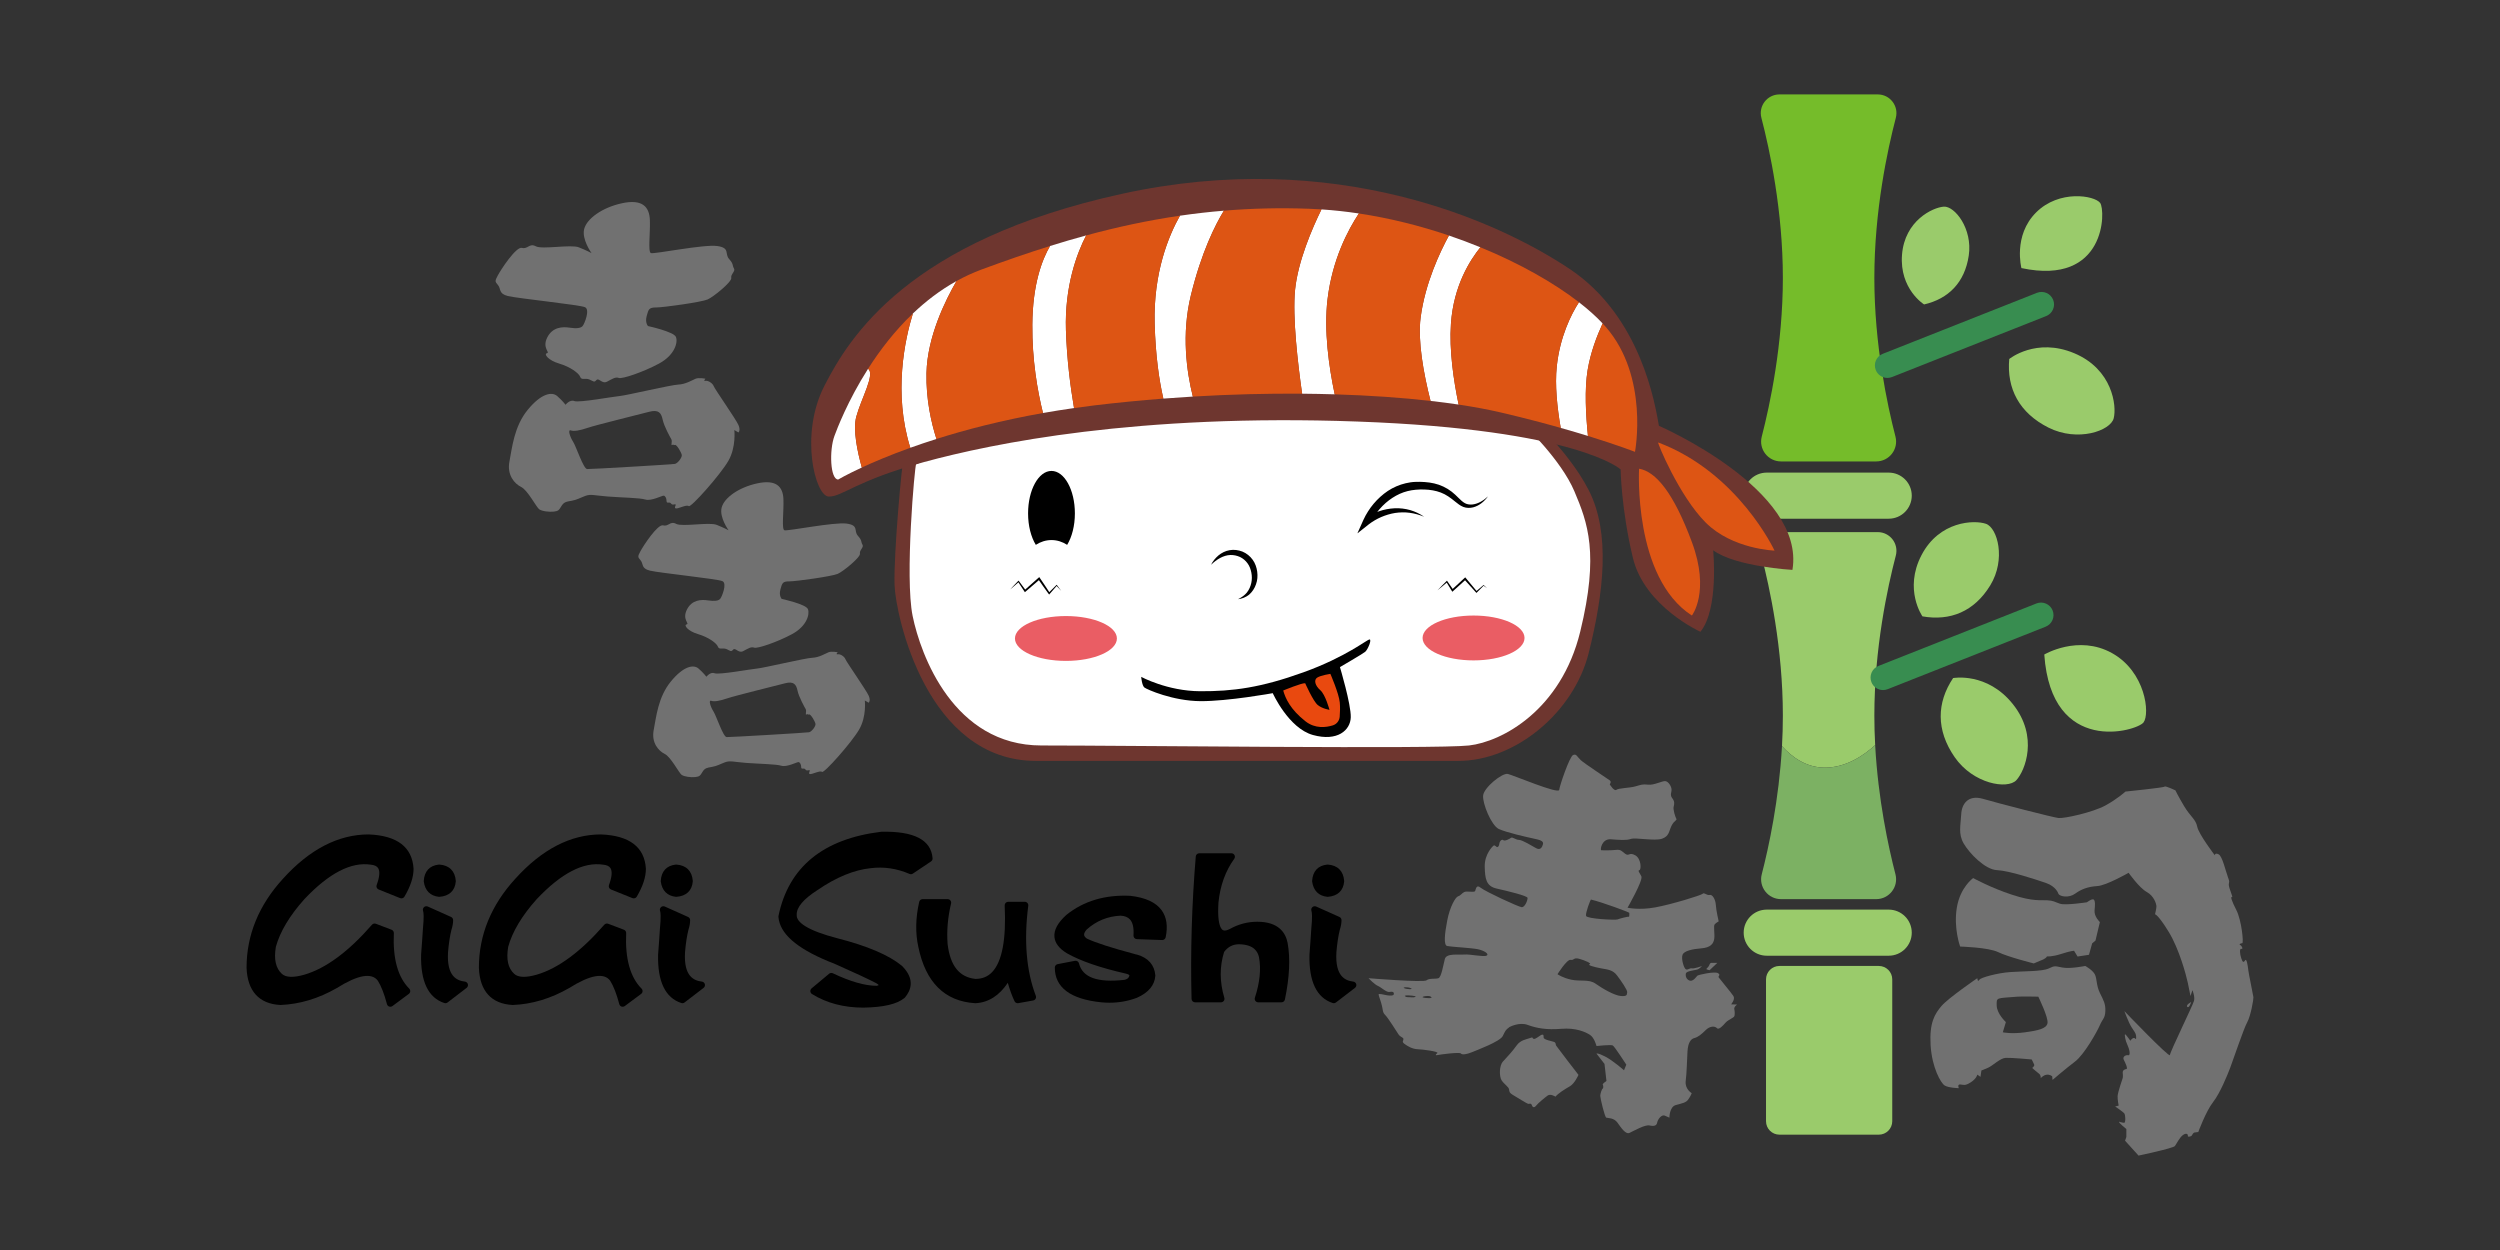 <?xml version="1.0" encoding="utf-8"?>
<!-- Generator: Adobe Illustrator 24.3.0, SVG Export Plug-In . SVG Version: 6.00 Build 0)  -->
<svg version="1.1" xmlns="http://www.w3.org/2000/svg" xmlns:xlink="http://www.w3.org/1999/xlink" x="0px" y="0px" width="1200px"
	 height="600px" viewBox="0 0 1200 600" enable-background="new 0 0 1200 600" xml:space="preserve">
<rect x="0" y="0" width="1200" height="600" fill="#333333" stroke="none"/>
<g id="BACKGROUND" display="none">
</g>
<g id="_x32_">
</g>
<g id="_x31_">
	<g>
		<g>
			<path d="M181.742,426.951l10.319,4.149c0.768,0.307,1.65,0.011,2.073-0.704c2.908-4.921,4.382-9.397,4.379-13.401
				c-0.627-10.396-7.861-15.937-21.569-16.472c-14.543,0-28.384,7.166-41.131,21.29c-11.586,12.672-17.461,27.011-17.46,42.678
				c0.382,11.167,5.971,17.355,16.163,17.896c0.053,0.001,0.103,0.003,0.156,0.001c9.169-0.365,18.232-3.088,26.996-8.127
				c10.132-6.367,16.782-7.511,19.707-3.505c1.602,2.538,3.072,6.317,4.37,11.233c0.142,0.539,0.542,0.972,1.069,1.157
				c0.181,0.063,0.369,0.094,0.555,0.094c0.356,0,0.708-0.114,1.002-0.331l7.872-5.85c0.392-0.292,0.638-0.739,0.674-1.226
				c0.036-0.487-0.143-0.966-0.488-1.31c-5.442-5.44-7.925-14.393-7.381-26.609c0.032-0.724-0.404-1.387-1.081-1.645l-7.553-2.873
				c-0.658-0.247-1.401-0.062-1.864,0.467c-11.221,12.885-22.121,20.945-32.39,23.957c-5.261,1.521-8.911,1.394-10.844-0.369
				c-2.969-2.721-3.916-6.966-2.897-12.974c1.989-7.275,6.617-15,13.728-22.931c11.736-12.42,22.44-17.974,31.904-16.503
				c1.748,0.179,2.883,0.725,3.469,1.668c0.936,1.505,0.686,4.305-0.723,8.098C180.477,425.662,180.897,426.612,181.742,426.951z"/>
			<path d="M223.158,471.17c-3.804-0.466-8.783-2.433-8.105-14.046c0.343-4.19,0.896-7.837,1.642-10.839
				c0.537-1.635,0.81-3.188,0.81-4.617c0-0.663-0.389-1.263-0.993-1.533l-11.17-5c-0.613-0.273-1.329-0.159-1.822,0.296
				c-0.494,0.453-0.671,1.157-0.449,1.79c0.232,0.665,0.529,2.698-0.088,8.882c-0.072,0.856-0.197,2.729-0.375,5.621
				c-0.176,2.837-0.335,4.981-0.473,6.373c-0.004,0.042-0.007,0.084-0.008,0.127c-0.302,12.899,3.451,20.716,11.157,23.231
				c0.171,0.056,0.346,0.083,0.521,0.083c0.365,0,0.726-0.119,1.022-0.347l9.149-7.02c0.541-0.416,0.777-1.117,0.598-1.775
				C224.395,471.738,223.835,471.253,223.158,471.17z"/>
			<path d="M210.649,430.467c0.059,0.007,0.119,0.01,0.178,0.01c0.04,0,0.081-0.001,0.122-0.004
				c4.701-0.341,7.481-2.968,7.829-7.396c0.007-0.084,0.007-0.168,0.001-0.254c-0.343-4.705-3.124-7.485-7.83-7.829
				c-0.093-0.008-0.191-0.007-0.286,0.003c-4.423,0.435-7,3.225-7.257,7.855c-0.006,0.108-0.002,0.218,0.013,0.325
				C204.023,427.508,206.523,430.029,210.649,430.467z"/>
			<path d="M293.259,426.951l10.319,4.149c0.769,0.307,1.651,0.011,2.073-0.704c2.908-4.921,4.382-9.397,4.379-13.401
				c-0.627-10.396-7.861-15.937-21.569-16.472c-14.543,0-28.384,7.166-41.131,21.29c-11.586,12.672-17.461,27.011-17.46,42.678
				c0.382,11.167,5.971,17.355,16.163,17.896c0.052,0.001,0.104,0.003,0.156,0.001c9.169-0.365,18.232-3.088,26.996-8.127
				c10.132-6.367,16.781-7.511,19.707-3.505c1.602,2.538,3.072,6.317,4.37,11.233c0.142,0.539,0.542,0.972,1.069,1.157
				c0.181,0.063,0.369,0.094,0.555,0.094c0.356,0,0.708-0.114,1.002-0.331l7.872-5.85c0.392-0.292,0.638-0.739,0.674-1.226
				c0.036-0.487-0.143-0.966-0.488-1.31c-5.442-5.44-7.925-14.393-7.381-26.609c0.032-0.724-0.404-1.387-1.081-1.645l-7.553-2.873
				c-0.658-0.247-1.401-0.062-1.864,0.467c-11.221,12.885-22.121,20.945-32.39,23.957c-5.262,1.521-8.911,1.394-10.844-0.369
				c-2.969-2.721-3.916-6.966-2.897-12.974c1.989-7.275,6.617-15,13.728-22.931c11.736-12.42,22.441-17.974,31.904-16.503
				c1.748,0.179,2.883,0.725,3.469,1.668c0.936,1.505,0.686,4.305-0.723,8.098C291.995,425.662,292.415,426.612,293.259,426.951z"/>
			<path d="M324.407,430.467c0.059,0.007,0.119,0.01,0.178,0.01c0.04,0,0.081-0.001,0.122-0.004
				c4.701-0.341,7.481-2.968,7.829-7.396c0.007-0.084,0.007-0.168,0.001-0.254c-0.343-4.705-3.124-7.485-7.83-7.829
				c-0.093-0.008-0.191-0.007-0.286,0.003c-4.423,0.435-7,3.225-7.257,7.855c-0.006,0.108-0.002,0.218,0.013,0.325
				C317.78,427.508,320.281,430.029,324.407,430.467z"/>
			<path d="M336.916,471.17c-3.804-0.466-8.783-2.433-8.105-14.046c0.343-4.19,0.896-7.837,1.642-10.839
				c0.537-1.635,0.81-3.188,0.81-4.617c0-0.663-0.389-1.263-0.993-1.533l-11.17-5c-0.613-0.273-1.329-0.159-1.822,0.296
				c-0.494,0.453-0.671,1.157-0.449,1.79c0.232,0.665,0.529,2.698-0.088,8.882c-0.072,0.856-0.197,2.729-0.375,5.621
				c-0.176,2.837-0.335,4.981-0.474,6.373c-0.004,0.042-0.007,0.084-0.008,0.127c-0.302,12.899,3.451,20.716,11.157,23.231
				c0.171,0.056,0.346,0.083,0.521,0.083c0.365,0,0.726-0.119,1.022-0.347l9.149-7.02c0.541-0.416,0.777-1.117,0.598-1.775
				C338.152,471.738,337.593,471.253,336.916,471.17z"/>
			<path d="M447.631,411.973c-0.644-8.823-8.925-13.105-24.587-12.728c-0.055,0.002-0.11,0.005-0.164,0.012
				c-27.829,3.416-44.384,16.999-49.205,40.37c-0.032,0.155-0.042,0.314-0.029,0.471c0.627,7.919,8.445,14.891,23.964,21.336
				c1.318,0.487,2.677,1.044,4.048,1.662c8.869,3.942,15.137,6.862,18.628,8.677c0.987,0.515,1.36,0.887,1.492,1.055
				c-0.119,0.081-0.383,0.222-0.913,0.351c-0.032,0.001-0.064,0.001-0.096,0.001c-5.561,0-12.626-2.021-21.005-6.009
				c-0.592-0.282-1.295-0.192-1.798,0.227l-8.404,7.02c-0.413,0.346-0.636,0.869-0.598,1.407c0.038,0.537,0.331,1.025,0.789,1.309
				c6.977,4.333,15.256,6.529,24.635,6.529c9.702-0.151,16.167-1.669,19.765-4.641c0.077-0.063,0.148-0.132,0.212-0.209
				c2.883-3.4,4.985-8.788-1.37-15.144c-0.038-0.038-0.078-0.074-0.12-0.109c-6.195-5.1-16.615-9.542-30.963-13.201
				c-6.896-1.792-12.056-3.73-15.336-5.76c-2.86-1.769-4.258-3.582-4.153-5.39c0.003-0.05,0.003-0.103,0.002-0.154
				c-0.121-3.53,3.234-7.508,10.014-11.854c8.941-6.122,17.484-9.641,25.433-10.464c6.33-0.81,12.62,0.116,18.693,2.747
				c0.523,0.227,1.127,0.172,1.603-0.145l8.723-5.85C447.393,413.154,447.675,412.576,447.631,411.973z"/>
			<path d="M493.568,434.756c0.062-0.479-0.086-0.961-0.405-1.323c-0.319-0.363-0.779-0.571-1.261-0.571h-7.978
				c-0.46,0-0.899,0.188-1.217,0.522c-0.317,0.332-0.483,0.781-0.461,1.24c0.791,16.193-1.229,26.944-6.001,31.955
				c-2.098,2.205-4.711,3.285-7.984,3.302c-7.777-0.8-12.165-6.302-13.407-16.746c-0.481-6.251,0.078-12.805,1.662-19.482
				c0.119-0.501,0.002-1.027-0.317-1.43c-0.319-0.402-0.804-0.638-1.318-0.638h-12.021c-0.784,0-1.463,0.541-1.638,1.306
				c-1.75,7.658-1.895,14.921-0.434,21.56c3.488,17.073,12.668,26.186,27.286,27.084c0.064,0.003,0.128,0.003,0.192,0.001
				c6.173-0.328,11.367-3.615,15.479-9.785c0.977,3.419,2.061,6.379,3.235,8.832c0.283,0.591,0.877,0.955,1.515,0.955
				c0.098,0,0.197-0.009,0.296-0.026l7.128-1.276c0.493-0.089,0.92-0.391,1.166-0.827c0.246-0.435,0.285-0.958,0.107-1.426
				C492.635,466.033,491.415,451.489,493.568,434.756z"/>
			<path d="M542.539,429.991c-12.076-0.591-22.367,2.474-30.678,9.157c-4.184,3.8-6.058,7.283-5.728,10.648
				c0.288,2.943,2.304,5.561,6.029,7.801c6.495,3.681,16.026,6.96,28.291,9.742c1.26,0.316,1.639,0.691,1.671,0.773
				c0.003,0.011,0.005,0.067-0.034,0.233c-0.144,0.689-0.545,1.534-2.369,1.983c-12.982,1.44-20.114-1.144-21.803-7.899
				c-0.216-0.865-1.079-1.412-1.946-1.241l-8.298,1.595c-0.791,0.152-1.363,0.844-1.363,1.649c0,9.548,7.487,15.156,22.259,16.672
				c1.35,0.132,2.688,0.199,4.013,0.199c4.538,0,8.918-0.783,13.108-2.357c5.552-2.458,8.535-6.012,8.867-10.562
				c0.007-0.087,0.005-0.175-0.001-0.262c-0.412-4.926-3.402-8.341-8.649-9.876c-0.048-0.014-0.096-0.026-0.144-0.036
				c-0.348-0.069-0.632-0.126-0.85-0.172c-0.102-0.05-0.209-0.092-0.323-0.121c-10.946-2.91-18.641-5.394-22.879-7.387
				c-0.827-0.594-1.279-1.184-1.347-1.757c-0.101-0.861,0.617-1.889,1.264-2.62c4.607-4.121,10.072-6.353,16.247-6.633
				c2.051,0.114,3.538,0.72,4.542,1.85c1.345,1.513,1.904,4.081,1.661,7.63c-0.031,0.454,0.124,0.901,0.428,1.24
				c0.305,0.338,0.734,0.537,1.189,0.553l12.127,0.425c0.02,0.001,0.039,0.001,0.06,0.001c0.792,0,1.479-0.556,1.642-1.335
				c1.109-5.293,0.465-9.646-1.915-12.94C554.873,433.154,549.839,430.818,542.539,429.991z"/>
			<path d="M603.517,442.436c-4.669,0-9.134,1.182-13.21,3.482c-2.875,1.472-3.73,0.47-4.303-0.585
				c-0.792-1.452-1.629-4.76-1.134-12.217c0.817-8.032,3.362-15.06,7.564-20.89c0.369-0.511,0.42-1.186,0.132-1.747
				c-0.286-0.561-0.864-0.914-1.495-0.914h-15.425c-0.874,0-1.601,0.669-1.674,1.54c-1.911,22.942-2.593,45.946-2.026,68.372
				c0.024,0.911,0.769,1.637,1.68,1.637h12.445c0.53,0,1.03-0.25,1.347-0.676c0.316-0.425,0.414-0.975,0.262-1.484
				c-2.273-7.622-2.304-15.036-0.094-22.042c1.858-2.468,4.217-3.669,7.169-3.669c7.318,0.164,8.968,3.647,9.558,6.186
				c1.075,5.65,0.412,12.206-1.968,19.482c-0.167,0.512-0.079,1.073,0.236,1.509c0.316,0.435,0.822,0.693,1.36,0.693h11.17
				c0.795,0,1.481-0.558,1.644-1.335c2.232-10.662,2.664-19.829,1.282-27.26C617.14,447.918,613.891,442.436,603.517,442.436z"/>
			<path d="M637.067,430.467c0.059,0.007,0.118,0.01,0.177,0.01c0.04,0,0.081-0.001,0.121-0.004c4.701-0.341,7.482-2.968,7.83-7.396
				c0.007-0.084,0.008-0.168,0.001-0.254c-0.343-4.705-3.124-7.485-7.83-7.829c-0.095-0.008-0.191-0.007-0.286,0.003
				c-4.422,0.435-7,3.224-7.258,7.855c-0.005,0.108-0.001,0.218,0.014,0.325C630.441,427.508,632.941,430.03,637.067,430.467z"/>
			<path d="M650.992,472.396c-0.179-0.658-0.739-1.143-1.416-1.226c-3.804-0.466-8.783-2.433-8.104-14.046
				c0.343-4.189,0.896-7.836,1.641-10.839c0.538-1.635,0.81-3.188,0.81-4.617c0-0.663-0.389-1.263-0.993-1.533l-11.169-5
				c-0.613-0.272-1.329-0.159-1.823,0.296c-0.494,0.453-0.67,1.157-0.449,1.79c0.232,0.665,0.529,2.698-0.089,8.882
				c-0.071,0.856-0.197,2.729-0.375,5.621c-0.175,2.832-0.334,4.976-0.472,6.373c-0.004,0.042-0.008,0.084-0.009,0.127
				c-0.302,12.899,3.452,20.716,11.157,23.231c0.171,0.056,0.347,0.083,0.522,0.083c0.365,0,0.725-0.119,1.022-0.347l9.148-7.02
				C650.935,473.755,651.171,473.054,650.992,472.396z"/>
		</g>
		<g>
			<path fill="#717171" d="M283.943,121.489c0,0-4.809-6.596-3.532-11.574c1.277-4.979,8.681-10.34,18.255-12.383
				c9.574-2.043,13.021,1.66,13.277,8.043c0.255,6.383-1.021,15.362,0.511,15.915s25.404-4.298,31.787-3.404
				c6.383,0.894,3.447,3.702,5.745,6.255c2.298,2.553,1.404,3.064,2.298,4.468c0.894,1.404-1.66,2.809-1.277,4.596
				c0.383,1.787-8.426,9.064-11.362,10.34c-2.936,1.277-21.191,3.83-24.638,3.83s-3.702,0.766-4.596,4.085
				c-0.894,3.319,0.638,4.851,0.638,4.851s12.383,2.681,13.404,5.234s-0.535,8.681-8.119,12.766
				c-7.583,4.085-17.796,7.532-19.328,6.894c-1.532-0.638-3.191,0.511-5.617,1.787s-3.957-2.043-5.106-0.766
				c-1.149,1.277-1.277,0.638-3.319-0.255c-2.043-0.894-3.83,0.511-4.468-1.277s-4.851-4.851-10.085-6.383
				c-5.234-1.532-7.532-4.596-5.872-4.979c1.66-0.383-2.426-2.426,0.128-7.532s7.404-5.234,10.723-4.723s5.362,0.255,6.255-0.766
				c0.894-1.021,3.702-7.915,1.149-9.064s-32.426-4.213-37.021-5.362c-4.596-1.149-3.191-3.447-4.723-5.234
				c-1.532-1.787-1.532-1.915-0.128-4.596c1.404-2.681,8.809-14.043,11.617-13.277c2.809,0.766,3.574-2.426,6.638-0.766
				c3.064,1.66,16.851-1.021,20.681,0.511C281.687,120.255,283.943,121.489,283.943,121.489z"/>
			<path fill="#717171" d="M349.714,254.527c0,0-4.521-6.202-3.321-10.884c1.2-4.682,8.163-9.723,17.166-11.644
				c9.003-1.921,12.244,1.561,12.484,7.562s-0.96,14.445,0.48,14.965s23.888-4.041,29.89-3.201c6.002,0.84,3.241,3.481,5.402,5.882
				c2.161,2.401,1.32,2.881,2.161,4.201c0.84,1.32-1.561,2.641-1.2,4.321c0.36,1.681-7.923,8.523-10.684,9.723
				c-2.761,1.2-19.927,3.601-23.168,3.601c-3.241,0-3.481,0.72-4.321,3.841c-0.84,3.121,0.6,4.561,0.6,4.561
				s11.644,2.521,12.604,4.922c0.96,2.401-0.503,8.163-7.634,12.004c-7.131,3.841-16.734,7.082-18.174,6.482
				c-1.44-0.6-3.001,0.48-5.282,1.681c-2.281,1.2-3.721-1.921-4.802-0.72c-1.08,1.2-1.2,0.6-3.121-0.24
				c-1.921-0.84-3.601,0.48-4.201-1.2c-0.6-1.681-4.562-4.561-9.483-6.002c-4.922-1.44-7.082-4.321-5.522-4.682
				c1.561-0.36-2.281-2.281,0.12-7.082c2.401-4.802,6.962-4.922,10.083-4.441s5.042,0.24,5.882-0.72
				c0.84-0.96,3.481-7.442,1.08-8.523s-30.49-3.961-34.812-5.042c-4.321-1.08-3.001-3.241-4.441-4.922
				c-1.44-1.681-1.44-1.801-0.12-4.321s8.283-13.204,10.924-12.484c2.641,0.72,3.361-2.281,6.242-0.72s15.845-0.96,19.446,0.48
				C347.594,253.367,349.714,254.527,349.714,254.527z"/>
			<path fill="#717171" d="M354.453,204c-1.149-2.681-11.362-17.234-11.872-18.638s-2.681-2.809-3.958-2.553
				c-1.277,0.255,0-1.021,0-1.021s-3.191-0.638-4.723,0c-1.532,0.638-4.851,2.681-8.298,2.809
				c-3.447,0.128-25.021,5.234-28.085,5.489c-3.064,0.255-19.66,3.319-21.83,2.426c-2.17-0.894-4.213,1.787-4.213,1.787
				s-1.574-2.085-4.042-4.213c-2.468-2.128-7.574-1.362-14.128,6.638c-6.553,8-7.489,18.213-8.766,24.766
				c-1.277,6.553,2.468,10.723,5.617,12.255s7.319,9.787,8.681,10.723c1.362,0.936,4.766,1.362,6.979,1.106s2.468-0.681,3.66-2.638
				c1.192-1.957,2.298-2.128,4.851-2.553s4.17-1.447,6.723-2.383s4.255-0.17,10.809,0.34c6.553,0.511,15.234,0.596,17.957,1.447
				c2.724,0.851,8.085-1.957,8.766-1.872c0.681,0.085,1.362,1.106,1.362,2.553c0,1.447,1.277,0.34,1.957,1.021
				c0.681,0.681,0.596,0.851,1.958,0.596c1.362-0.255-0.681,1.702,0.511,1.957s5.192-2,6.213-1.106s15.191-15.064,19.021-21.702
				c3.83-6.638,2.872-14.809,2.872-14.809l1.979,1.149C354.453,207.574,355.602,206.681,354.453,204z M323.943,222.681
				c-1.362,0.255-40.34,2.553-42.128,2.468c-1.787-0.085-5.276-10.894-6.723-13.106c-1.447-2.213-2.723-6.043-1.106-5.447
				c1.468,0.541,4.255,0.085,8.255-1.277s24.851-6.468,29.362-7.66c4.511-1.191,5.787,0.511,6.468,3.745
				c0.681,3.234,3.574,8.426,4.17,9.447c0.596,1.021-0.426,3.236,0.426,2.724s0.426,0.341,1.277,0s3.149,3.659,3.319,4.85
				C327.432,219.617,325.304,222.426,323.943,222.681z"/>
			<path fill="#717171" d="M416.972,333.947c-1.079-2.517-10.667-16.18-11.146-17.498c-0.479-1.318-2.517-2.637-3.715-2.397
				c-1.199,0.24,0-0.959,0-0.959s-2.996-0.599-4.435,0c-1.438,0.599-4.554,2.517-7.79,2.637c-3.236,0.12-23.491,4.914-26.367,5.154
				c-2.876,0.24-18.457,3.116-20.495,2.277c-2.038-0.839-3.955,1.678-3.955,1.678s-1.478-1.958-3.795-3.955
				c-2.317-1.997-7.111-1.278-13.264,6.232c-6.152,7.511-7.031,17.099-8.23,23.251c-1.199,6.152,2.317,10.068,5.273,11.506
				c2.956,1.438,6.871,9.189,8.15,10.068c1.278,0.879,4.474,1.278,6.552,1.039c2.077-0.24,2.317-0.639,3.436-2.477
				c1.119-1.838,2.157-1.997,4.554-2.397c2.397-0.4,3.915-1.358,6.312-2.237c2.397-0.879,3.995-0.16,10.148,0.32
				c6.152,0.479,14.302,0.559,16.859,1.358c2.557,0.799,7.591-1.838,8.23-1.758c0.639,0.08,1.278,1.039,1.278,2.397
				c0,1.358,1.199,0.32,1.838,0.959c0.639,0.639,0.559,0.799,1.838,0.559c1.278-0.24-0.639,1.598,0.479,1.838
				c1.119,0.24,4.874-1.878,5.833-1.039s14.262-14.143,17.858-20.375c3.596-6.232,2.696-13.903,2.696-13.903l1.858,1.079
				C416.972,337.303,418.051,336.464,416.972,333.947z M388.328,351.486c-1.278,0.24-37.873,2.397-39.551,2.317
				c-1.678-0.08-4.954-10.227-6.312-12.305c-1.358-2.077-2.557-5.673-1.039-5.114c1.378,0.508,3.995,0.08,7.75-1.199
				c3.755-1.278,23.331-6.073,27.566-7.191c4.235-1.119,5.433,0.479,6.073,3.516c0.639,3.036,3.356,7.91,3.915,8.869
				c0.559,0.959-0.4,3.038,0.4,2.558c0.799-0.48,0.4,0.321,1.199,0c0.799-0.321,2.956,3.435,3.116,4.553
				C391.604,348.609,389.606,351.246,388.328,351.486z"/>
		</g>
		<g>
			<g>
				<path fill="#717171" d="M833.815,482.17l-2.894-0.085c0,0,2.128-2.383,1.106-4c-1.021-1.617-6.638-8.255-7.064-8.936
					s1.191-1.106-0.341-2.043c-1.532-0.936-9.532,0.766-9.958,1.277c-0.425,0.511-2.042,2.894-3.659,2.298s-2.042-2.213-1.787-3.404
					c0.255-1.192,4.17-1.532,5.362-1.872c1.191-0.34,2.383-1.702,2.383-1.702s-3.745,1.362-4.851,1.106
					c-1.106-0.255-2.213,1.106-3.064,0.34c-0.851-0.766-2.128-4.851-1.447-6.808c0.681-1.957,4.851-2.809,9.106-3.149
					c4.255-0.34,5.787-2.128,6.128-4.596c0.34-2.468-0.511-6.213,0.255-6.979c0.766-0.766,1.872-1.362,1.872-1.362
					s-1.192-5.106-1.362-7.83s-1.617-5.191-2.979-4.851c-1.362,0.34-2.638-1.362-3.319-0.596
					c-0.681,0.766-14.894,5.106-22.723,6.553c-7.83,1.447-13.362,0.17-13.362,0.17s7.575-13.192,6.638-15.064
					c-0.936-1.872-1.872-2.809-0.936-2.979c0.936-0.17,0.936-5.532-2.042-7.149c-2.979-1.617-2.894,0.681-4.766-0.681
					s-1.958-2.128-4.511-1.872s-6.298,0.255-6.979,0.17c-0.681-0.085,0.17-5.617,4.596-5.277c4.426,0.34,7.404,0.596,9.617-0.17
					c2.213-0.766,11.404,1.106,14.894-0.085c3.489-1.192,3.319-3.574,4.596-6.213s2.809-2.553,2.298-3.404
					c-0.51-0.851-1.617-4.426-1.277-5.702c0.341-1.277,0.596-2.553-0.681-4.17c-1.276-1.617-0.17-2.809-0.34-4.34
					c-0.17-1.532-1.532-3.66-2.979-3.83c-1.447-0.17-5.447,2.043-8.255,1.702c-2.809-0.34-3.404,0.085-6.213,0.851
					c-2.809,0.766-7.915,0.766-9.021,1.617s-3.192-2.638-3.192-2.638s1.021-1.149,0-1.915c-1.021-0.766-12.127-8.043-13.915-9.702
					c-1.787-1.66-2.042-3.192-3.702-2.426c-1.659,0.766-6.383,14.553-6.638,16.723c-0.255,2.17-21.958-7.021-24.638-7.66
					c-2.681-0.638-11.489,6.511-11.872,10.34s3.958,14.426,7.532,16.085c3.574,1.66,13.66,3.957,16.723,4.596
					s4.851,1.149,4.468,2.681c-0.383,1.532-1.277,3.064-3.319,1.915s-6.638-3.957-8.17-3.957c-1.532,0-3.191-1.532-3.83-1.021
					c-0.638,0.511-3.064,1.787-3.702,1.149c-0.638-0.638-1.787,0.383-1.915,1.66c-0.128,1.277-0.766,1.787-1.149,1.66
					c-0.383-0.128-1.021-1.021-1.532-0.766c-0.511,0.255-4.468,4.213-4.341,10.085c0.128,5.872,0.638,9.447,5.745,10.596
					c5.106,1.149,14.681,3.447,14.808,4.468c0.128,1.021-1.276,4.596-2.808,4.468c-1.532-0.128-17.49-7.532-19.66-9.319
					s-2.298,0.638-2.681,1.532c-0.383,0.894-3.957-0.128-5.234,0.511s-1.66,1.66-2.936,2.043s-3.957,4.979-5.234,11.617
					c-1.276,6.638-1.787,11.872,0,12.255c1.787,0.383,11.617,0.894,14.681,1.532c3.064,0.638,5.617,2.298,4.213,3.064
					c-1.404,0.766-7.915-0.766-10.723-0.511s-8.569-0.766-9.327,2.17c-0.758,2.936-1.652,8.681-3.056,9.191s-4.34-0.128-5.745,1.021
					c-1.404,1.149-27.83-1.021-27.83-1.021s2.894,3.021,4.511,3.702c1.617,0.681,4.085,3.149,5.532,2.894
					c1.447-0.255,2.128-0.085,2.128,0.936c0,1.021-1.872,0.851-3.234,0.681s-4.17-1.106-4.085-0.34
					c0.085,0.766,1.106,3.234,1.617,5.447c0.511,2.213,0.255,3.064,1.617,4.426c1.362,1.362,5.276,7.66,6.298,9.191
					c1.021,1.532,2.383,1.362,2.383,2.298c0,0.936-0.936,1.192,0.511,2.298s3.83,2.468,6.298,2.553
					c2.468,0.085,10.383,1.106,9.447,1.872c-0.936,0.766-1.021,1.191,0.085,0.936s10.723-1.532,11.234-0.766
					c0.511,0.766,2.809,0.426,5.277-0.596c2.468-1.021,13.447-5.106,14.809-7.745s1.191-2.809,3.234-4.34
					c0,0,4.681-2.553,8.766-1.021s9.021,2.468,16.085,1.872c7.064-0.596,11.659,1.532,13.787,2.894s3.149,5.362,3.149,5.362
					s6.979-0.766,7.83-0.255c0.851,0.511,6.468,9.192,6.468,9.192l-1.106,2.723c0,0-5.276-4.681-9.106-6.638
					s-4.085-1.362-4.085-1.362l3.83,4.936l0.936,8.17c0,0-2.043,1.447-1.787,1.702c0.255,0.255,0.426,1.787,0,1.957
					c-0.426,0.17-1.191,2.468-1.191,3.489s2.128,10.213,2.894,10.468s3.659,0,5.362,2.383s3.915,5.787,5.787,4.936
					s7.404-4.085,9.617-3.574c2.213,0.511,3.404,0.085,3.66-1.362c0.255-1.447,2.042-4.085,3.745-3.319
					c1.702,0.766,2.128,0.936,2.128,0.936s0-5.191,3.064-6.043c3.064-0.851,4.851-1.106,5.958-2.638s1.702-3.064,1.702-3.064
					s-3.404-1.957-2.894-5.872c0.511-3.915,0.596-9.787,0.851-14.128c0.255-4.34,1.617-6.043,3.319-6.468s3.404-1.787,5.447-3.83
					c2.043-2.043,4.426-1.957,5.362-0.936c0.936,1.021,2.894-1.192,4.17-2.638c1.277-1.447,4.085-2.298,4.255-3.234
					c0.17-0.936,0.17-2.128-0.085-3.234S833.815,482.17,833.815,482.17z M673.985,474.319c-0.958-0.447,1.596-0.702,3.191,0
					S675.285,474.926,673.985,474.319z M677.587,478.723c-1.824-0.191-2.389,0.128-3.155-0.511c-0.766-0.638,2.872-0.511,5.106,0
					C679.538,478.213,679.411,478.915,677.587,478.723z M682.985,478.756c-0.894-0.414,2.534-1.034,3.574-0.488
					C688.857,479.473,683.879,479.17,682.985,478.756z M781.049,476.298c-0.255,0.936,0.341,2.043-2.979,1.787
					c-3.319-0.255-9.106-3.745-12.255-5.957c-3.149-2.213-7.234-0.936-11.574-1.872c-4.341-0.936-6.638-2.638-6.638-2.638
					s4.511-7.234,6.298-6.894c1.787,0.34,1.277-1.277,4.085-0.511s6.298,2.298,5.021,2.638c-1.277,0.34,2.213,1.362,5.532,1.957
					c3.319,0.596,5.617,0.766,7.574,3.319C778.07,470.681,781.304,475.362,781.049,476.298z M781.815,440.043
					c-0.34-0.17-4.425,0.851-5.362,1.277s-14.808-0.255-15.149-1.702c-0.34-1.447,2.121-7.892,2.383-7.83
					c5.702,1.362,18.383,6.128,18.383,6.383S782.155,440.213,781.815,440.043z"/>
				<path fill="#717171" d="M820.602,465.702l3.702-3.511c0,0-2.489-0.064-3,0c-0.511,0.064-0.766,0.957-1.085,1.532
					c-0.319,0.574-0.957,1.021-1.149,1.34C818.879,465.383,820.602,465.702,820.602,465.702z"/>
				<path fill="#717171" d="M746.623,526.404c1.213-1.532,4.532-3.638,6.894-4.979c2.362-1.34,4.149-5.489,4.149-5.489
					s-10.404-13.468-10.723-14.043s0-1.404-1.021-1.787c-1.021-0.383-4.915-1.021-4.979-2.043c-0.064-1.021,0.064-1.596-0.83-1.404
					s-3.128,2.426-4.021,1.979s0.064-1.021-1.66-0.383s-4.596,0.894-6.511,3.638c-1.915,2.745-4.66,5.617-6.511,7.66
					s-1.787,7.213-0.638,9c1.149,1.787,3.447,3.192,3.574,4.34c0.128,1.149,0.255,1.787,1.851,2.681
					c1.596,0.894,6.83,4.277,7.404,4.277c0.574,0,1.34-0.447,1.723,0.702c0.383,1.149,1.213,1.213,2.043,0.128
					s4.213-3.894,5.553-4.851C744.262,524.872,746.623,526.404,746.623,526.404z"/>
			</g>
			<g>
				<path fill="#717171" d="M988.028,428.979c0.681,1.447,5.106,2.128,8,0c2.894-2.128,6.213-3.404,10.638-3.66
					s15.064-6.383,15.064-6.383s5.106,7.234,8.681,9.191s4.596,5.787,4.681,6.723c0.085,0.936-0.681,4-0.681,4
					s1.447,0.085,6.553,8.426c5.106,8.34,8.426,20.936,9.192,24.511c0.766,3.574,1.276,6.298,1.276,6.298l0.936-2.809
					c0,0,1.276,3.064,0.766,5.106c-0.511,2.043-11.489,24.426-11.574,26.043c-0.085,1.617-21.872-21.106-21.872-21.106
					s2.043,5.532,3.404,7.66c1.362,2.128,2.128,2.979,2.213,4.17c0.085,1.191,0.17,2.043-0.511,1.277
					c-0.681-0.766-2.128,0.766-2.128,1.106s-2.298-3.234-2.638-3.064c-0.34,0.17,0.17,3.149,1.106,5.021
					c0.936,1.872,1.702,5.271,0.426,5.019c-1.277-0.253-2.894,0.769-2.128,2.215c0.766,1.447,2.078,4.34,1.209,4.426
					c-0.869,0.085-1.89,0.596-1.72,1.957c0.17,1.362,0,2.298,0,2.298s-2.383,6.894-2.468,8.681
					c-0.085,1.787,0.511,4.596,0.511,4.596l-1.702,0.426c0,0,3.66,2.468,4.34,3.234c0.681,0.766,0.766,4.596,0,4.596
					c-0.766,0-2.468-0.511-2.468-0.511c-0.34,0.426,3.507,3.489,3.507,3.489v3.83l-0.614,1.787l6.468,7.149
					c0,0,16.596-3.489,17.447-4.596c0.851-1.106,2.298-4.255,4-5.362c1.702-1.106,2.383-0.17,2.213,0.511
					c-0.17,0.681,1.702,0.255,1.872-0.17c0.17-0.426,0.922-1.447,1.227-1.447s1.922-0.255,1.922-0.255s3.66-9.957,7.064-14.298
					c3.404-4.34,6.894-12.936,8.34-16.766c1.447-3.83,6.383-18.553,8.085-21.617s3.064-11.064,2.979-12
					c-0.085-0.936-2.213-10.894-2.468-13.021c-0.255-2.128-0.766-5.872-1.532-4.681c-0.766,1.191-1.191,0.936-1.872-1.106
					c-0.681-2.043-0.851-4.766,0.085-4.426s0.34-1.362-0.511-1.787s0.17-0.851,0.936-0.936c0.766-0.085-0.34-10.979-2.808-15.83
					s-2.894-6.638-2.128-6.298s-1.617-4.426-1.532-6.043c0.085-1.617,0.596-0.851-0.426-3.574
					c-1.021-2.723-2.638-9.957-4.426-10.894c-1.787-0.936-1.872,0.426-1.872,0.426s-7.745-10.128-8.426-13.702
					c-0.681-3.574-3.319-4.851-6.298-9.872c-2.979-5.021-4.17-7.574-4.17-7.574s-4.851-2.298-5.192-1.787
					c-0.34,0.511-18.808,2.383-18.808,2.383s-3.745,3.489-9.702,6.723c-5.957,3.234-19.66,6.298-22.468,5.957
					c-2.808-0.34-29.191-7.149-36.17-9.191c-6.979-2.043-10.213,2.213-10.468,7.404c-0.255,5.191-1.532,9.362,1.191,14.043
					s10.213,12.511,16,12.766s18.383,4.426,23.404,6.128C987.006,425.489,988.028,428.979,988.028,428.979z"/>
				<path fill="#717171" d="M1051.772,480.979c0,0-1.021,3.234-1.872,2.298C1049.049,482.34,1051.772,480.979,1051.772,480.979z"/>
				<path fill="#717171" d="M947.113,421.468c0,0-6.255,4.404-7.851,14.298s1.606,18.574,1.606,18.574s13.585,0.383,18.245,2.681
					c4.66,2.298,17.106,5.426,17.106,5.426l3.319-1.404c0,0,2.553-0.83,3-1.979c0,0,2.234,0.319,6.957-1.213
					c4.723-1.532,6.064-1.468,6.064-1.468l1.66,2.745l5.489-0.83l1.532-5.489l1.596-1.34l2.106-8.872c0,0-2.809-2.617-2.553-5.553
					c0.255-2.936,0.383-4.34-0.319-5.17c-0.702-0.83-3.319,1.213-3.319,1.213s-10.213,1.596-12.957,0.702s-2.936-1.468-6.128-1.66
					c-3.191-0.191-6.702,0.702-16.979-2.681S947.113,421.468,947.113,421.468z"/>
				<path fill="#717171" d="M1007.943,476.617c-1.787-3.638-1.341-6.83-2.426-8.936c-1.085-2.106-4.596-4.021-4.596-4.021
					s-7.213,1.468-10.915,0.766s-3.574-1.021-6.638,0.447c-3.064,1.468-12.319,1.277-18.51,1.723
					c-6.192,0.447-13.979,2.617-14.745,3.638c-0.766,1.021-0.702,0.702-1.021-0.702c0,0-13.979,9.574-17.17,13.34
					c-3.191,3.766-5.872,7.915-5.234,18.766c0.638,10.851,4.915,18.255,6.766,19.404s6.766,1.277,6.766,1.277
					s-0.83-1.851,0.649-1.787s2.16,0.894,5.096-1.021c2.936-1.915,3.128-3.702,3.128-3.702l1.532,1.085l0.447-3.064
					c0,0,0.958-0.319,3.255-1.34c2.298-1.021,5.745-4.596,8.426-4.723c2.681-0.128,12.447,0.766,12.447,0.766
					s0.958,1.787,1.213,2.489c0.255,0.702-0.958,1.596-0.958,1.596s2.234,1.979,3.255,2.745c1.021,0.766,0.83,2.17,0.83,2.17
					s1.149-1.404,2.745-1.66c1.596-0.255,2.872,0.702,2.809,0.894c-0.064,0.192,0.127,1.596,0.127,1.596s6.383-5.489,10.787-8.809
					c4.404-3.319,10.596-14.362,11.936-17.489c1.34-3.128,2.489-3.255,2.617-6.766
					C1010.687,481.787,1009.73,480.255,1007.943,476.617z M982.794,491.17c-0.575,2.617-4.404,3.447-10.787,4.34s-10.66,0-10.66,0
					l1.468-4.915c0,0-4.34-3.957-4.404-7.979c-0.064-4.021-0.323-3.364,9.894-4.213c2.166-0.18,10.085,0,10.085,0
					S983.368,488.553,982.794,491.17z"/>
			</g>
		</g>
		<path fill="#75BC2A" d="M899.687,133.404c0-32.238,6.303-61.503,10.306-76.835c1.486-5.692-2.801-11.25-8.684-11.25H877.73H854.15
			c-5.883,0-10.17,5.557-8.684,11.25c4.003,15.333,10.306,44.597,10.306,76.835c0,31.776-6.124,60.663-10.133,76.167
			c-1.561,6.038,3.005,11.918,9.241,11.918h22.849h22.849c6.237,0,10.802-5.88,9.241-11.918
			C905.811,194.067,899.687,165.18,899.687,133.404z"/>
		<g>
			<path fill="#388D50" d="M905.945,181.406c-2.39,0-4.649-1.438-5.581-3.794c-1.219-3.082,0.291-6.567,3.372-7.787l74.001-29.271
				c3.083-1.218,6.567,0.291,7.786,3.373s-0.291,6.567-3.372,7.787l-74.001,29.271C907.425,181.27,906.679,181.406,905.945,181.406z
				"/>
		</g>
		<path fill="#9ACB6B" d="M923.56,146.133c0,0-11.872-7.367-10.596-23.835c1.277-16.468,14.808-22.723,20.043-23.106
			c5.234-0.383,13.915,10.559,12,23.471S935.304,143.415,923.56,146.133z"/>
		<path fill="#9ACB6B" d="M964.436,172.316c0,0,12.85-10.474,31.201-2.769c18.351,7.704,20.456,25.227,18.942,31.228
			c-1.514,6.001-17.261,11.542-31.308,4.479C969.223,198.191,963.163,186.491,964.436,172.316z"/>
		<path fill="#9ACB6B" d="M970.283,128.681c0,0-4.085-15.574,7.021-26.681s28.085-8.17,30.766-4.596
			C1010.751,100.979,1011.006,137.362,970.283,128.681z"/>
		<path fill="#9ACB6B" d="M922.773,295.855c0,0-9.048-12.854-0.477-29.342s25.335-17.007,30.923-15.099
			c5.588,1.908,9.758,17.058,2.091,29.583C947.643,293.522,936.129,298.211,922.773,295.855z"/>
		<path fill="#9ACB6B" d="M937.495,325.47c0,0,16.3-3.025,28.705,12.538c12.406,15.563,5.847,31.948,1.639,36.487
			c-4.207,4.539-20.682,1.847-29.619-11.089C929.283,350.47,929.579,337.297,937.495,325.47z"/>
		<path fill="#9ACB6B" d="M981.255,314.171c0,0,16.293-9.673,32.459-0.712s18.352,29.12,15.178,33.312
			C1025.719,350.963,984.645,363.053,981.255,314.171z"/>
		<path fill="#9ACB6B" d="M875.943,368.468c9.993,0,18.493-5.687,24.137-10.821c-0.25-4.627-0.392-9.353-0.392-14.147
			c0-32.238,6.303-61.503,10.306-76.835c1.486-5.692-2.801-11.25-8.684-11.25H877.73H854.15c-5.883,0-10.17,5.557-8.684,11.25
			c4.003,15.333,10.306,44.597,10.306,76.835c0,4.968-0.15,9.865-0.417,14.651C860.074,363.361,866.947,368.468,875.943,368.468z"/>
		<path fill="#7CB163" d="M900.079,357.647c-5.643,5.134-14.144,10.821-24.137,10.821c-8.995,0-15.869-5.107-20.588-10.318
			c-1.446,25.83-6.333,48.436-9.715,61.516c-1.561,6.038,3.005,11.918,9.241,11.918h22.849h22.849c6.237,0,10.802-5.88,9.241-11.918
			C906.416,406.502,901.489,383.686,900.079,357.647z"/>
		<path fill="#9ACB6B" d="M906.581,248.979h-58.553c-6.11,0-11.064-4.953-11.064-11.064v0c0-6.11,4.953-11.064,11.064-11.064h58.553
			c6.11,0,11.064,4.953,11.064,11.064v0C917.645,244.025,912.691,248.979,906.581,248.979z"/>
		<path fill="#9ACB6B" d="M906.581,458.743h-58.553c-6.11,0-11.064-4.953-11.064-11.064v0c0-6.11,4.953-11.064,11.064-11.064h58.553
			c6.11,0,11.064,4.953,11.064,11.064v0C917.645,453.79,912.691,458.743,906.581,458.743z"/>
		<path fill="#9ACB6B" d="M901.836,544.638h-47.702c-3.56,0-6.447-2.886-6.447-6.447v-68.085c0-3.56,2.886-6.447,6.447-6.447h47.702
			c3.56,0,6.447,2.886,6.447,6.447v68.085C908.283,541.752,905.397,544.638,901.836,544.638z"/>
		<g>
			<path fill="#6E362F" d="M433.73,220.213c-0.766,1.277-4.851,46.238-4.34,60.651c0.511,14.413,15.32,84.37,67.916,84.37
				s175.404,0,202.723,0c27.319,0,55.404-23.234,62.553-51.83c7.149-28.596,10.602-57.447,0-78.128s-32.426-39.064-32.426-39.064
				s-100.596-11.404-161.872-12.723C507.006,182.17,433.73,220.213,433.73,220.213z"/>
			<path fill="#FFFFFF" d="M439.735,222.848c-0.603,0.173-5.495,54.13-1.665,72.854c3.83,18.723,19.66,62.128,61.787,62.128
				s189.447,1.787,205.277,0c15.83-1.787,44.17-16.993,53.362-54.581c9.191-37.589,3.574-52.397-2.809-67.461
				s-23.913-31.66-23.913-31.66s-42.47-10.684-137.193-9.555C499.857,195.702,439.735,222.848,439.735,222.848z"/>
			<g>
				<path d="M484.879,282.936c0.621-0.685,1.256-1.357,1.894-2.025c0.639-0.667,1.264-1.349,1.918-2.001l0.219-0.219l0.192,0.259
					l3.277,4.421l-0.632-0.077c2.207-1.996,4.432-3.972,6.68-5.921l0.421-0.365l0.311,0.457c1.606,2.362,3.208,4.727,4.746,7.136
					l-0.569-0.043c1.237-1.234,2.44-2.499,3.706-3.707l0.159-0.152l0.121,0.159c0.694,0.916,1.396,1.826,2.07,2.758
					c-0.801-0.826-1.574-1.675-2.356-2.518l0.279,0.007c-1.118,1.345-2.297,2.633-3.443,3.952l-0.291,0.335l-0.278-0.378
					c-1.696-2.301-3.328-4.645-4.956-6.992l0.731,0.092c-2.234,1.966-4.491,3.904-6.766,5.823l-0.374,0.316l-0.258-0.393l-3.021-4.6
					l0.411,0.041c-0.68,0.625-1.388,1.219-2.082,1.829C486.289,281.74,485.591,282.345,484.879,282.936z"/>
				<ellipse fill="#EA5D64" cx="511.645" cy="306.468" rx="24.468" ry="10.766"/>
				<ellipse fill="#EA5D64" cx="707.306" cy="306.225" rx="24.468" ry="10.766"/>
				<path d="M504.709,259.229c2.716,0,5.271,0.839,7.524,2.301c2.273-3.73,3.71-9.106,3.71-15.104
					c0-11.257-5.03-20.382-11.234-20.382s-11.234,9.126-11.234,20.382c0,5.998,1.437,11.374,3.71,15.104
					C499.438,260.068,501.993,259.229,504.709,259.229z"/>
				<path d="M581.304,271.106c0.81-1.706,2.051-3.202,3.526-4.483c1.503-1.238,3.355-2.204,5.406-2.539
					c2.044-0.374,4.201-0.065,6.116,0.672c1.967,0.809,3.69,2.198,4.918,3.913c1.255,1.711,1.919,3.742,2.195,5.765
					c0.258,2.028,0.122,4.12-0.592,6.035c-0.659,1.92-1.8,3.674-3.319,4.979c-1.578,1.249-3.448,1.973-5.313,2.167
					c1.695-0.841,3.174-1.862,4.27-3.208c1.078-1.357,1.739-2.948,2.109-4.574c0.362-1.636,0.345-3.345,0.033-4.962
					c-0.316-1.607-0.872-3.196-1.833-4.473c-0.927-1.298-2.146-2.323-3.57-3.027c-1.507-0.679-3.105-1.03-4.744-0.972
					C587.205,266.545,583.955,268.506,581.304,271.106z"/>
				<path d="M547.772,324.894c0,0,12.511,6.809,28.255,6.894c15.745,0.085,29.192-1.702,49.702-9.106s30.468-15.745,31.66-15.745
					c1.191,0-0.851,4.936-2.128,5.957s-12.085,7.319-12.085,7.319s5.362,17.872,5.191,24.085s-6.383,11.745-18.128,8.511
					c-11.745-3.234-19.319-20.085-19.319-20.085s-21.532,3.915-34.723,3.83c-13.191-0.085-25.702-5.617-26.894-6.553
					C548.113,329.064,547.772,324.894,547.772,324.894z"/>
				<path fill="#E9490F" d="M615.943,331.447c0,0,9.021-3.745,10.553-3.489c0,0,3.83,8.681,6.043,10.468s5.617,2.298,5.617,2.298
					s-1.957-7.319-4.426-9.447c-2.468-2.128-3.234-4.936-1.447-6.043s6.298-1.787,6.298-1.787s4.085,9.362,4.511,13.702
					c0.226,2.307,0.116,4.927-0.037,6.875c-0.151,1.919-1.434,3.566-3.271,4.141c-3.196,1.002-8.451,1.726-13.117-1.91
					C619.347,340.553,616.964,335.106,615.943,331.447z"/>
				<path d="M706.916,242.133c-1.31,0.157-2.674-0.012-3.721-0.588c-1.087-0.574-2.071-1.535-3.093-2.54
					c-1.025-1.005-2.091-2.081-3.315-3.01c-1.211-0.944-2.553-1.761-3.964-2.426c-2.827-1.357-5.92-1.975-8.945-2.187
					c-1.528-0.114-3.01-0.142-4.554-0.069c-1.552,0.04-3.096,0.308-4.614,0.653c-3.035,0.713-5.948,1.974-8.535,3.679
					c-2.577,1.725-4.857,3.825-6.826,6.152c-0.993,1.158-1.873,2.404-2.692,3.682c-0.818,1.305-1.544,2.565-2.216,4.069
					l-2.885,6.457l5.549-4.386c0.788-0.623,1.812-1.288,2.782-1.864c0.992-0.583,2.024-1.109,3.085-1.568
					c2.128-0.904,4.358-1.59,6.658-1.961c2.301-0.338,4.664-0.411,7.018-0.085c2.355,0.308,4.685,0.981,6.955,1.901
					c-2.013-1.394-4.273-2.482-6.681-3.194c-2.414-0.677-4.964-1.004-7.511-0.875c-2.545,0.121-5.086,0.6-7.503,1.443
					c-0.278,0.095-0.55,0.208-0.826,0.312c0.389-0.481,0.784-0.956,1.186-1.424c1.796-2.056,3.842-3.872,6.094-5.328
					c2.244-1.461,4.683-2.604,7.27-3.243c1.29-0.328,2.609-0.538,3.944-0.654c1.338-0.129,2.752-0.161,4.11-0.117
					c2.735,0.087,5.426,0.507,7.913,1.459c2.511,0.939,4.674,2.527,6.915,4.368c1.136,0.897,2.327,1.918,3.891,2.536
					c1.604,0.609,3.266,0.555,4.78,0.183c3.042-0.83,5.372-2.917,7.058-5.254C712.153,240.232,709.579,241.789,706.916,242.133z"/>
				<path d="M689.985,283.362c0.698-0.753,1.418-1.482,2.133-2.217c0.71-0.74,1.438-1.461,2.171-2.177l0.252-0.246l0.21,0.303
					c0.945,1.366,1.919,2.712,2.839,4.094l-0.67-0.084c1.981-1.88,3.983-3.737,6.011-5.566l0.374-0.338l0.326,0.378
					c1.811,2.103,3.583,4.24,5.324,6.404l-0.469-0.026c1.162-1.02,2.338-2.025,3.535-3.007l0.094-0.077l0.081,0.071
					c0.546,0.48,1.085,0.969,1.618,1.466c-0.602-0.411-1.198-0.829-1.786-1.257l0.175-0.006c-1.073,1.117-2.166,2.211-3.273,3.291
					l-0.234,0.228l-0.236-0.254c-1.89-2.035-3.749-4.096-5.569-6.192l0.7,0.041c-2,1.859-4.026,3.69-6.074,5.498l-0.393,0.347
					l-0.277-0.432c-0.896-1.398-1.737-2.831-2.607-4.246l0.461,0.057c-0.771,0.674-1.547,1.343-2.34,1.993
					C691.574,282.064,690.791,282.725,689.985,283.362z"/>
			</g>
			<path fill="#6E362F" d="M777.9,225.319c0,0-20.604-19.149-126.345-22.979s-174.932,10.468-207.868,19.404
				s-39.574,16.851-45.957,16.596c-6.383-0.255-14.043-29.617-2.043-53.106s40.34-69.702,142.723-92.17s180.511,13.021,214.979,36
				s41.106,65.362,42.894,75.319c0,0,70.526,30.6,64.085,69.161c0,0-27.319-1.502-38.043-9.417c0,0,2.808,28.199-6.128,39.121
				c0,0-26.808-12.057-32.426-35.546C778.155,244.213,777.9,225.319,777.9,225.319z"/>
			<g>
				<path fill="#FFFFFF" d="M444.709,179.106c0.355-17.418,9.12-35.074,14.417-44.201c-7.83,4.345-14.794,9.718-20.943,15.579
					c-3.818,12.4-9.469,38.194-1.238,64.452c3.874-1.391,8.057-2.813,12.55-4.235C446.942,202.722,444.453,191.616,444.709,179.106z
					"/>
				<path fill="#FFFFFF" d="M411.006,200.043c2.334-8.698,9.24-20.559,5.653-23.007c-9.821,15.418-14.941,29.012-16.121,32.198
					c-2.553,6.894-2.043,20.936,1.787,20.936c0,0,3.86-2.291,11.35-5.762C411.591,216.932,409.32,206.327,411.006,200.043z"/>
				<path fill="#FFFFFF" d="M571.602,141.83c5.088-20.843,11.753-33.974,15.869-40.703c-7.184,0.595-14.211,1.406-21.1,2.411
					c-5.349,9.489-12.791,27.237-12.131,51.824c0.418,15.56,2.203,27.4,4.166,35.965c4.749-0.368,9.468-0.69,14.15-0.969
					C569.583,178.411,567.059,160.441,571.602,141.83z"/>
				<path fill="#FFFFFF" d="M521.361,113.003c-5.851,1.59-11.626,3.291-17.344,5.078c-3.84,6.562-8.354,18.373-8.5,37.792
					c-0.127,16.924,2.473,31.753,5.113,42.373c4.803-0.851,9.775-1.646,14.903-2.376c-1.766-10.34-3.449-23.433-3.888-37.444
					C510.988,137.445,516.874,121.646,521.361,113.003z"/>
				<path fill="#FFFFFF" d="M762.07,177.574c1.375-8.246,4.341-16.127,7.195-22.318c-3.103-3.319-6.922-6.742-11.364-10.182
					c-3.858,5.924-9.143,16.746-10.639,30.712c-0.971,9.067,0.204,20,1.882,29.607c4.806,1.358,9.172,2.654,13.069,3.855
					C761.183,199.202,760.531,186.81,762.07,177.574z"/>
				<path fill="#FFFFFF" d="M637.219,143.617c2.279-19.046,9.847-33.307,15.036-41.15c-5.939-0.891-11.933-1.556-17.947-1.954
					c-4.54,9.19-11.295,24.99-12.664,38.508c-1.33,13.134,1.348,35.76,3.378,49.951c5.32,0.043,10.528,0.148,15.632,0.302
					C637.823,175.866,635.421,158.645,637.219,143.617z"/>
				<path fill="#FFFFFF" d="M696.453,155.362c1.274-18.381,9.291-30.659,14.131-36.662c-4.876-1.998-9.921-3.89-15.103-5.649
					c-4.172,7.646-11.437,22.848-13.581,39.374c-1.446,11.144,1.373,26.692,4.752,40.009c4.702,0.534,9.207,1.122,13.484,1.763
					C697.727,182.68,695.571,168.091,696.453,155.362z"/>
			</g>
			<g>
				<path fill="#DD5514" d="M504.017,118.081c-11.096,3.467-21.976,7.262-32.755,11.239c-4.258,1.571-8.3,3.457-12.137,5.586
					c-5.296,9.128-14.061,26.783-14.417,44.201c-0.255,12.51,2.234,23.616,4.787,31.594c14.093-4.46,31.201-8.923,51.135-12.455
					c-2.64-10.621-5.24-25.449-5.113-42.373C495.663,136.454,500.177,124.643,504.017,118.081z"/>
				<path fill="#DD5514" d="M566.371,103.538c-15.622,2.279-30.546,5.535-45.01,9.465c-4.487,8.643-10.373,24.442-9.716,45.423
					c0.439,14.011,2.122,27.104,3.888,37.444c3.224-0.459,6.506-0.894,9.857-1.296c11.106-1.335,22.137-2.405,33.017-3.247
					c-1.964-8.565-3.748-20.404-4.166-35.965C553.58,130.775,561.022,113.027,566.371,103.538z"/>
				<path fill="#DD5514" d="M438.182,150.484c-8.798,8.385-15.925,17.763-21.523,26.552c3.586,2.448-3.32,14.309-5.653,23.007
					c-1.686,6.284,0.584,16.889,2.669,24.365c5.691-2.638,13.485-5.958,23.27-9.472
					C428.714,188.678,434.364,162.884,438.182,150.484z"/>
				<path fill="#DD5514" d="M747.262,175.787c1.496-13.967,6.781-24.789,10.639-30.712c-11.933-9.241-28.342-18.601-47.317-26.375
					c-4.841,6.002-12.857,18.281-14.131,36.662c-0.882,12.729,1.274,27.318,3.683,38.836c7.481,1.121,14.299,2.394,20.317,3.803
					c10.785,2.526,20.388,5.049,28.691,7.394C747.466,195.788,746.29,184.855,747.262,175.787z"/>
				<path fill="#DD5514" d="M770.751,156.894c-0.473-0.542-0.973-1.089-1.486-1.637c-2.854,6.19-5.821,14.071-7.195,22.318
					c-1.539,9.236-0.887,21.628,0.143,31.675c14.552,4.486,22.581,7.644,22.581,7.644S791.687,180.894,770.751,156.894z"/>
				<path fill="#DD5514" d="M621.645,139.021c1.369-13.518,8.124-29.318,12.664-38.508c-1.922-0.127-3.845-0.228-5.77-0.3
					c-14.305-0.539-27.946-0.172-41.067,0.914c-4.116,6.729-10.782,19.86-15.869,40.703c-4.543,18.611-2.02,36.582,0.954,48.527
					c18.192-1.084,35.827-1.518,52.466-1.384C622.992,174.782,620.315,152.155,621.645,139.021z"/>
				<path fill="#DD5514" d="M681.9,152.426c2.144-16.526,9.409-31.729,13.581-39.374c-13.656-4.635-28.261-8.338-43.226-10.584
					c-5.189,7.843-12.757,22.104-15.036,41.15c-1.798,15.028,0.604,32.249,3.435,45.658c16.739,0.506,32.233,1.595,45.998,3.16
					C683.273,179.118,680.454,163.569,681.9,152.426z"/>
				<path fill="#DD5514" d="M786.751,224.979c0,0-2.894,52.279,25.362,70.48c0,0,8.851-11.404,0-35.24
					S794.751,226.34,786.751,224.979z"/>
				<path fill="#DD5514" d="M795.943,212.383c-0.637-0.24,10.043,25.702,22.809,38.468c12.766,12.766,33.021,13.447,33.021,13.447
					S834.411,226.851,795.943,212.383z"/>
			</g>
		</g>
		<g>
			<path fill="#388D50" d="M903.869,331.235c-2.39,0-4.649-1.438-5.581-3.795c-1.219-3.081,0.291-6.567,3.372-7.786l75.822-29.992
				c3.081-1.217,6.568,0.29,7.786,3.373c1.219,3.081-0.291,6.567-3.372,7.786l-75.822,29.991
				C905.35,331.1,904.604,331.235,903.869,331.235z"/>
		</g>
	</g>
</g>
</svg>
